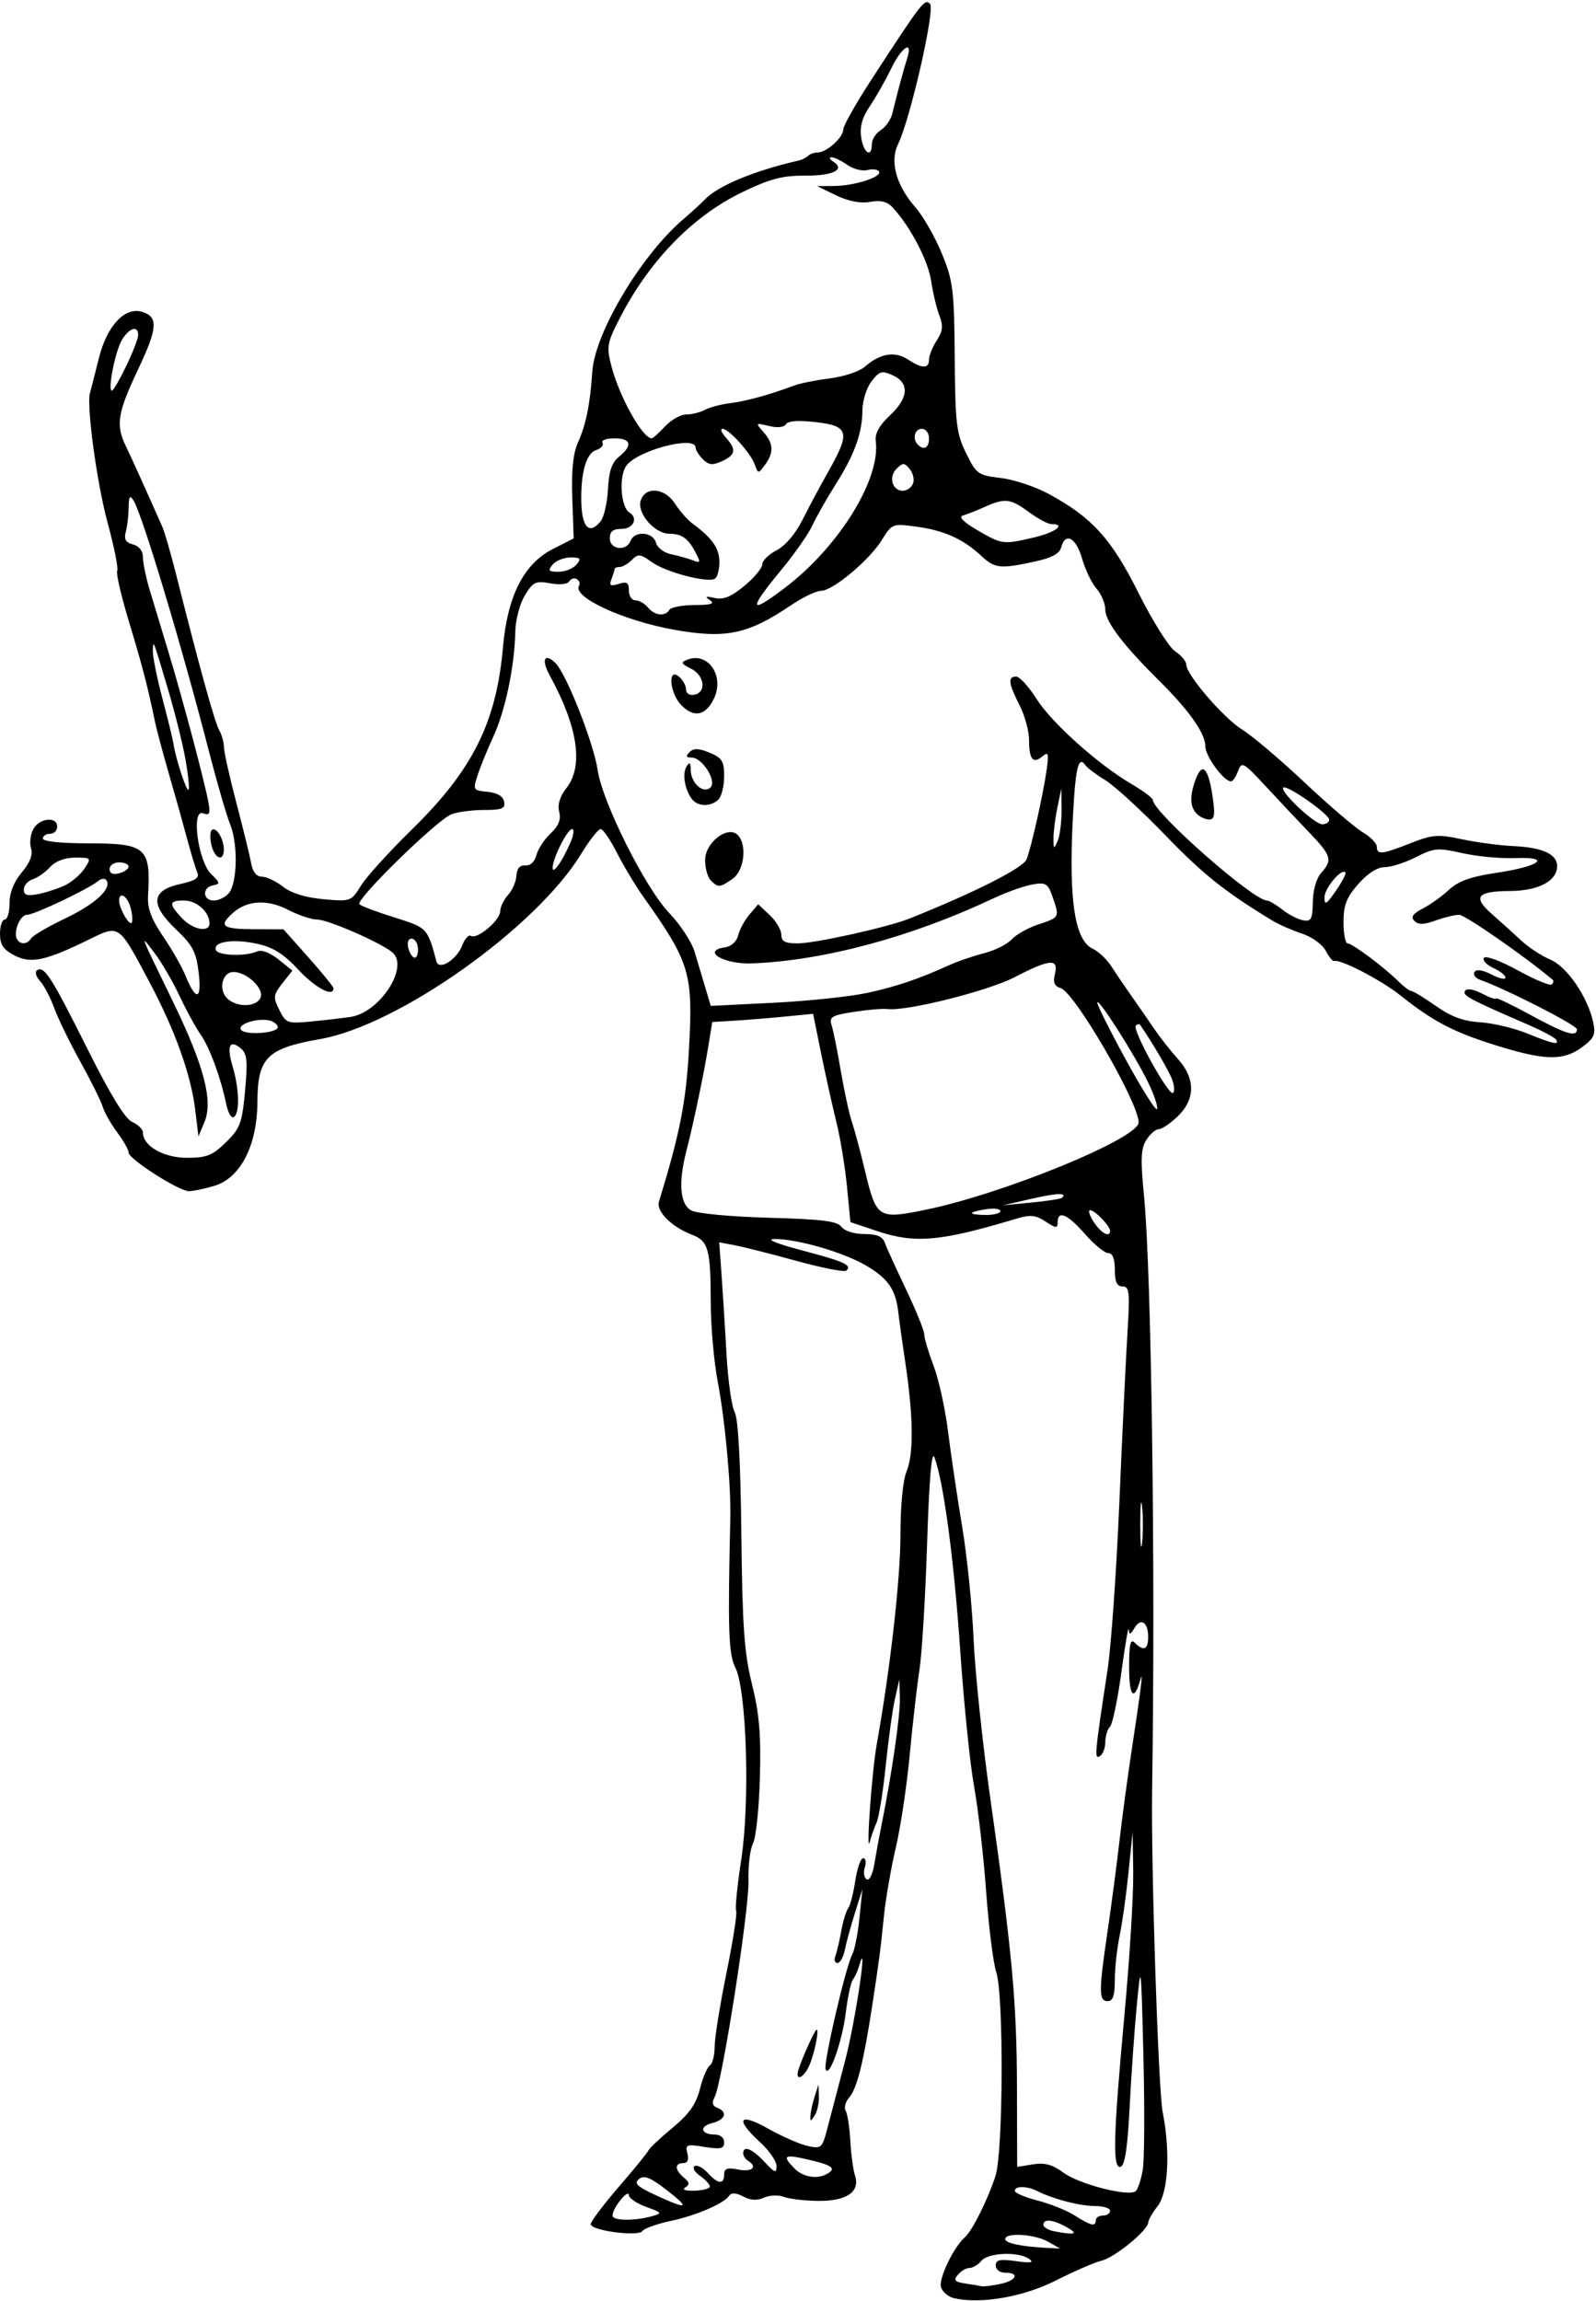 <?xml version="1.0" encoding="UTF-8" standalone="no"?>
<!-- Created with Inkscape (http://www.inkscape.org/) -->

<svg
   xmlns:dc="http://purl.org/dc/elements/1.1/"
   xmlns:cc="http://creativecommons.org/ns#"
   xmlns:rdf="http://www.w3.org/1999/02/22-rdf-syntax-ns#"
   xmlns:svg="http://www.w3.org/2000/svg"
   xmlns="http://www.w3.org/2000/svg"
   xmlns:sodipodi="http://sodipodi.sourceforge.net/DTD/sodipodi-0.dtd"
   xmlns:inkscape="http://www.inkscape.org/namespaces/inkscape"
   id="svg4238"
   version="1.1"
   inkscape:version="0.91 r13725"
   width="314.062"
   height="452.812"
   viewBox="0 0 314.062 452.812"
   sodipodi:docname="ComicCharacter188.svg">
  <defs
     id="defs4242" />
  <sodipodi:namedview
     pagecolor="#ffffff"
     bordercolor="#666666"
     borderopacity="1"
     objecttolerance="10"
     gridtolerance="10"
     guidetolerance="10"
     inkscape:pageopacity="0"
     inkscape:pageshadow="2"
     inkscape:window-width="1600"
     inkscape:window-height="837"
     id="namedview4240"
     showgrid="false"
     inkscape:zoom="1.4796411"
     inkscape:cx="157.03125"
     inkscape:cy="226.40625"
     inkscape:window-x="-8"
     inkscape:window-y="-8"
     inkscape:window-maximized="1"
     inkscape:current-layer="svg4238" />
  <path
     style="fill:#000000"
     d="m 187.779,452.213 c -1.136,-0.251 -2.309,-1.227 -2.608,-2.168 -0.523,-1.647 2.493,-7.926 4.749,-9.889 1.407,-1.224 4.518,-7.485 5.981,-12.038 1.52,-4.729 1.632,-35.603 0.146,-40.051 -0.593,-1.773 -1.49,-8.919 -1.994,-15.88 -0.504,-6.961 -1.568,-16.242 -2.365,-20.625 -0.797,-4.383 -2.025,-16.406 -2.729,-26.719 -1.219,-17.86 -3.266,-33.227 -5.071,-38.077 -0.558,-1.499 -1.037,4.098 -1.455,16.983 -0.343,10.57 -1.019,21.75 -1.503,24.844 -0.484,3.094 -1.342,10.575 -1.908,16.624 -0.566,6.049 -1.796,14.276 -2.735,18.281 -0.939,4.005 -1.988,10.024 -2.331,13.376 -0.737,7.188 -0.917,8.565 -2.33,17.812 -1.681,11 -2.998,16.273 -4.493,17.988 -0.758,0.87 -1.086,2.056 -0.728,2.635 0.358,0.579 0.771,3.243 0.918,5.918 0.147,2.676 0.561,5.751 0.92,6.835 1.062,3.205 -1.665,5.072 -7.294,4.996 -2.67,-0.036 -5.699,-0.398 -6.73,-0.804 -1.031,-0.406 -2.771,-0.333 -3.866,0.162 -1.356,0.613 -2.664,0.54 -4.104,-0.23 -1.314,-0.703 -2.334,-0.789 -2.697,-0.227 -1.027,1.59 -6.433,3.945 -11.553,5.034 -2.733,0.581 -5.233,1.472 -5.557,1.979 -0.757,1.187 -10.193,-0.058 -10.193,-1.345 0,-0.52 2.487,-3.829 5.527,-7.351 3.04,-3.523 5.676,-6.761 5.859,-7.196 0.183,-0.435 2.302,-2.421 4.708,-4.413 3.278,-2.714 4.63,-4.633 5.39,-7.652 0.558,-2.216 1.437,-4.29 1.953,-4.609 0.516,-0.319 0.938,-1.973 0.938,-3.677 0,-1.703 1.052,-8.262 2.338,-14.575 1.286,-6.313 2.141,-11.796 1.901,-12.184 -0.24,-0.388 0.205,-4.879 0.988,-9.979 1.754,-11.423 1.086,-33.387 -1.152,-37.873 -1.345,-2.696 -1.502,-7.395 -0.987,-29.525 0.148,-6.375 -1.054,-19.347 -2.476,-26.719 -0.746,-3.867 -1.366,-10.915 -1.377,-15.663 -0.025,-10.468 -0.463,-12.029 -3.726,-13.277 -3.95,-1.511 -7.043,-4.595 -6.474,-6.454 4.139,-13.512 5.335,-19.576 5.914,-29.993 0.834,-15.015 0.227,-17.045 -8.981,-30.042 -1.568,-2.213 -3.91,-6.115 -5.206,-8.672 -1.296,-2.557 -2.734,-4.648 -3.197,-4.648 -0.463,0 -2.195,2.215 -3.849,4.922 -8.874,14.521 -35.956,33.72 -51.357,36.407 -10.462,1.826 -12.288,3.655 -12.329,12.35 -0.04,8.575 -3.323,14.982 -8.466,16.523 -1.925,0.577 -4.181,1.049 -5.014,1.049 -1.972,0 -11.863,-6.329 -11.863,-7.591 0,-0.534 -1.006,-2.314 -2.235,-3.956 -1.229,-1.641 -2.518,-3.918 -2.864,-5.058 -0.346,-1.141 -2.336,-5.149 -4.421,-8.906 -2.085,-3.758 -4.393,-8.499 -5.129,-10.536 -0.736,-2.037 -1.987,-4.421 -2.78,-5.298 -0.828,-0.915 -1.062,-1.829 -0.55,-2.146 1.392,-0.86 2.821,1.387 9.954,15.657 4.467,8.935 7.337,13.606 8.744,14.227 1.152,0.509 2.094,1.442 2.094,2.073 0,2.643 4.055,4.97 8.661,4.97 3.878,0 5.022,-0.454 7.671,-3.047 2.806,-2.745 3.179,-3.75 3.768,-10.144 0.543,-5.895 0.401,-7.307 -0.839,-8.337 -2.221,-1.844 -2.821,-0.499 -1.598,3.584 1.305,4.355 1.415,9.194 0.226,9.928 -0.474,0.293 -1.145,-0.843 -1.492,-2.523 -1.085,-5.257 -3.277,-11.209 -5.061,-13.743 -0.944,-1.34 -2.807,-4.757 -4.141,-7.593 -1.334,-2.836 -3.547,-6.633 -4.917,-8.438 -2.958,-3.896 -3.082,-4.223 3.53,9.375 6.22,12.793 8.05,19.74 6.3,23.906 l -1.182,2.812 -0.629,-5.179 C 37.571,211.417 34.472,202.774 29.364,193.154 23.329,181.789 23.513,181.92 17.58,184.828 8.939,189.064 6.107,189.672 2.854,187.99 0.644,186.847 0,185.885 0,183.726 c 0,-1.534 0.422,-2.788 0.938,-2.788 0.516,0 0.938,-1.444 0.938,-3.209 0,-2.08 0.849,-4.218 2.412,-6.076 1.617,-1.921 2.218,-3.48 1.823,-4.724 -0.324,-1.021 -0.129,-2.717 0.433,-3.767 C 7.726,160.951 11.25,160.573 11.25,162.656 c 0,0.773 -0.633,1.406 -1.406,1.406 -0.773,0 -1.406,0.422 -1.406,0.938 0,0.559 3.571,0.938 8.839,0.938 11.499,0 12.41,0.795 11.855,10.352 -0.141,2.435 0.65,4.56 2.968,7.969 1.738,2.556 3.72,6.028 4.402,7.715 2.058,5.083 3.235,4.824 2.596,-0.571 -0.483,-4.081 -1.171,-5.399 -4.442,-8.51 -5.162,-4.911 -4.927,-7.676 0.762,-8.937 3.102,-0.687 3.871,-1.219 3.388,-2.344 -0.344,-0.8 -1.243,-3.775 -1.997,-6.611 -0.755,-2.836 -2.351,-8.531 -3.547,-12.656 -1.196,-4.125 -2.438,-8.766 -2.759,-10.312 -1.474,-7.102 -2.475,-10.954 -5.098,-19.614 -1.549,-5.116 -2.602,-9.65 -2.339,-10.076 0.263,-0.426 -0.583,-4.677 -1.881,-9.448 -2.114,-7.773 -4.203,-23.116 -3.479,-25.549 0.154,-0.516 0.938,-3.592 1.743,-6.836 1.602,-6.457 5.144,-10.222 8.588,-9.129 3.135,0.995 2.966,3.207 -0.862,11.303 -4.056,8.577 -4.431,10.906 -2.425,15.065 1.116,2.315 3.721,8.072 7.171,15.847 0.458,1.031 1.682,5.25 2.72,9.375 4.586,18.211 7.619,29.182 8.486,30.69 0.514,0.895 0.935,2.382 0.935,3.303 0,0.921 1.106,5.884 2.458,11.028 1.352,5.144 2.666,10.514 2.919,11.932 0.296,1.656 1.048,2.578 2.103,2.578 0.903,0 2.767,0.885 4.142,1.967 1.617,1.272 4.423,2.141 7.947,2.46 5.377,0.488 5.471,0.454 7.405,-2.67 1.077,-1.74 5.561,-6.686 9.964,-10.992 11.999,-11.733 16.682,-21.091 17.975,-35.916 0.878,-10.065 4.089,-16.404 9.778,-19.302 l 4.138,-2.108 -0.273,-7.9 c -0.191,-5.513 0.151,-8.842 1.132,-11.017 1.56,-3.461 2.388,-7.566 2.805,-13.898 0.503,-7.653 9.662,-22.984 17.922,-30 1.518,-1.289 3.416,-3.028 4.219,-3.865 2.608,-2.718 9.712,-5.665 18.542,-7.693 0.63,-0.145 1.438,-0.556 1.797,-0.915 C 159.394,30.293 160.245,30 160.927,30 c 1.73,0 5.011,-2.963 5.011,-4.526 0,-0.713 2.51,-5.155 5.579,-9.87 9.933,-15.263 10.431,-15.907 11.491,-14.847 1.054,1.054 -3.868,22.659 -6.286,27.597 -1.659,3.388 -0.37,8.128 3.368,12.386 1.54,1.754 3.895,5.856 5.233,9.115 2.235,5.444 2.442,7.108 2.546,20.457 0.102,13.068 0.328,14.967 2.238,18.856 2.02,4.114 2.354,4.352 6.824,4.882 2.585,0.306 6.838,1.72 9.451,3.143 8.577,4.668 12.306,8.79 17.7,19.564 2.747,5.487 5.976,10.619 7.175,11.405 1.199,0.786 2.181,1.958 2.181,2.605 0,2 7.386,10.573 11.053,12.829 1.913,1.177 7.408,5.834 12.211,10.349 4.803,4.515 9.971,8.94 11.484,9.834 1.513,0.894 2.751,2.167 2.751,2.829 0,1.63 0.99,1.526 6.633,-0.699 4.317,-1.702 5.387,-1.784 10.113,-0.776 2.907,0.62 7.453,1.225 10.102,1.345 6.124,0.278 8.984,1.748 8.599,4.421 -0.383,2.658 -3.969,4.379 -9.198,4.414 -6.543,0.044 -7.446,1.154 -3.654,4.494 1.752,1.543 4.374,3.912 5.827,5.263 1.453,1.352 4.02,3.033 5.704,3.737 3.277,1.369 7.376,7.348 8.446,12.322 0.523,2.43 0.201,3.152 -2.192,4.922 -3.508,2.594 -7.047,2.613 -15.471,0.084 -9.443,-2.835 -13.521,-4.902 -20.287,-10.287 -3.81,-3.032 -11.841,-7.197 -13.031,-6.758 -0.275,0.101 -1.022,-0.814 -1.661,-2.033 -0.645,-1.232 -2.73,-2.732 -4.688,-3.373 -1.939,-0.636 -4.58,-1.798 -5.869,-2.583 -9.335,-5.685 -13.557,-9.057 -21.027,-16.793 -4.677,-4.844 -9.981,-9.706 -11.785,-10.805 -1.805,-1.099 -3.575,-2.429 -3.933,-2.957 -1.178,-1.733 -1.79,0.089 -2.222,6.616 -1.24,18.745 -0.107,27.786 3.698,29.52 1.105,0.504 2.744,2.054 3.641,3.445 0.897,1.391 2.672,4.006 3.945,5.811 1.273,1.805 3.276,4.698 4.452,6.43 1.176,1.732 3.298,4.431 4.716,5.998 3.464,3.829 3.445,7.952 -0.051,11.302 -1.446,1.386 -3.124,2.519 -3.728,2.519 -0.604,0 -1.7,0.949 -2.435,2.109 -1.084,1.712 -1.171,3.787 -0.46,11.016 1.466,14.911 2.266,73.368 1.597,116.719 -0.232,15.046 1.211,59.184 2.078,63.562 1.528,7.711 1.096,15.81 -0.984,18.469 -1.008,1.289 -1.843,2.736 -1.854,3.215 -0.037,1.549 -6.526,6.881 -9.171,7.534 -1.413,0.349 -5.455,2.101 -8.983,3.893 -6.357,3.228 -14.693,4.689 -20.026,3.509 z m 8.979,-2.799 c 3.248,-0.65 3.995,-2.227 1.055,-2.227 -1.048,0 -1.875,-0.625 -1.875,-1.417 0,-1.13 0.809,-1.305 3.984,-0.862 2.96,0.413 3.623,0.299 2.578,-0.443 -2.086,-1.482 -8.03,-1.241 -9.375,0.379 -0.642,0.773 -1.697,1.406 -2.344,1.406 -0.647,0 -1.676,0.602 -2.287,1.338 -0.911,1.097 -0.636,1.41 1.526,1.735 1.45,0.218 2.9,0.459 3.223,0.537 0.322,0.077 1.904,-0.123 3.516,-0.445 z m 9.492,-8.32 c -2.639,-1.509 -8.438,-1.872 -8.438,-0.528 0,0.829 3.179,1.489 8.438,1.751 l 2.344,0.117 -2.344,-1.34 z m 3.75,-2.812 c -2.722,-1.556 -4.688,-1.78 -4.688,-0.534 0,0.48 0.949,1.055 2.109,1.279 4.131,0.796 4.889,0.577 2.578,-0.745 z m 5.625,-1.406 c 0,-0.516 0.633,-0.938 1.406,-0.938 0.773,0 1.406,-0.422 1.406,-0.938 0,-0.516 -1.341,-0.938 -2.98,-0.938 -2.961,0 -8.189,-1.354 -11.304,-2.928 -2.042,-1.032 -4.466,-1.065 -4.466,-0.062 0,0.418 2.023,1.279 4.496,1.913 2.473,0.634 5.742,1.948 7.266,2.921 3.21,2.05 4.176,2.274 4.176,0.969 z m -87.323,-0.807 c 2.077,-0.583 2.007,-0.693 -1.172,-1.842 -1.859,-0.672 -3.39,-1.722 -3.401,-2.333 -0.011,-0.611 -0.822,-0.068 -1.802,1.206 -0.979,1.275 -1.578,2.646 -1.33,3.047 0.526,0.852 4.539,0.811 7.705,-0.077 z m 2.841,-5.184 c -3.185,-2.462 -4.403,-2.942 -5.405,-2.128 -1.033,0.839 -0.373,1.476 3.281,3.166 6.355,2.94 6.916,2.666 2.123,-1.038 z m 93.735,-4.012 c 0.325,-1.975 0.38,-12.029 0.122,-22.341 -0.462,-18.464 -0.482,-18.614 -1.313,-9.844 -0.464,4.898 -1.097,13.935 -1.406,20.081 -0.387,7.689 -0.928,11.296 -1.734,11.562 -1.652,0.546 -1.502,-5.7 0.714,-29.769 1.021,-11.086 1.802,-23.742 1.735,-28.125 l -0.12,-7.969 -0.809,7.969 c -0.445,4.383 -1.233,9.993 -1.75,12.468 -0.518,2.475 -0.942,6.377 -0.942,8.672 0,3.084 -0.367,4.173 -1.406,4.173 -1.767,0 -1.771,-1.882 -0.033,-13.663 0.755,-5.118 1.808,-13.103 2.34,-17.743 0.532,-4.641 1.578,-12.445 2.323,-17.344 1.903,-12.502 2.427,-16.707 1.812,-14.531 -1.246,4.406 -2.223,3.375 -2.223,-2.344 0,-4.667 0.25,-5.75 1.125,-4.875 1.738,1.738 2.625,1.344 2.625,-1.163 0,-2.93 -1.478,-3.86 -2.726,-1.716 -0.77,1.323 -0.992,1.374 -1.092,0.254 -0.069,-0.773 -0.724,3.012 -1.457,8.413 -0.733,5.401 -1.744,10.231 -2.247,10.734 -0.503,0.503 -0.915,1.86 -0.915,3.016 0,1.155 -0.479,2.397 -1.064,2.758 -1.126,0.696 -1.037,-0.304 1.503,-16.953 0.708,-4.641 1.752,-19.406 2.32,-32.812 0.568,-13.406 1.289,-28.488 1.601,-33.516 0.501,-8.054 0.387,-9.141 -0.959,-9.141 -1.12,0 -1.527,-0.874 -1.527,-3.281 0,-2.164 -0.44,-3.281 -1.293,-3.281 -0.711,0 -2.773,-1.688 -4.58,-3.75 -3.429,-3.912 -5.376,-4.753 -5.376,-2.322 0,1.243 -0.309,1.226 -2.387,-0.136 -1.98,-1.297 -2.979,-1.386 -5.859,-0.522 -14.93,4.477 -19.835,4.901 -27.379,2.368 l -5.156,-1.731 -0.682,-7.031 c -0.375,-3.867 -1.312,-9.562 -2.081,-12.656 -0.769,-3.094 -2.115,-9.151 -2.991,-13.461 l -1.592,-7.836 -5.702,0.555 c -3.136,0.305 -7.6,0.667 -9.921,0.804 l -4.219,0.25 -0.758,4.688 c -0.897,5.546 -2.953,15.365 -4.318,20.625 -1.643,6.333 -1.294,10.568 0.973,11.781 1.107,0.592 7.871,1.225 15.234,1.424 10.45,0.283 13.463,0.659 14.285,1.78 0.603,0.823 2.49,1.421 4.483,1.421 2.432,0 3.612,0.481 4.021,1.641 0.319,0.902 2.204,5.046 4.189,9.209 1.985,4.163 3.61,8.17 3.61,8.906 2.6e-4,0.736 0.827,3.513 1.838,6.171 1.01,2.659 2.294,8.507 2.852,12.998 0.558,4.49 1.8,12.862 2.761,18.604 0.961,5.742 1.975,15.713 2.254,22.159 0.279,6.445 1.763,20.578 3.298,31.406 4.311,30.414 5.194,39.995 5.238,56.856 l 0.041,15.606 3.106,-0.504 c 2.314,-0.375 3.846,0.043 6.005,1.639 3.087,2.282 12.841,4.783 14.204,3.642 0.448,-0.375 1.081,-2.298 1.406,-4.274 z m -85.19,3.351 c 0,-0.408 -0.875,-1.354 -1.944,-2.103 -1.069,-0.749 -1.547,-1.607 -1.063,-1.906 0.485,-0.299 1.636,0.289 2.558,1.308 2.036,2.25 3.261,2.374 3.261,0.329 0,-1.193 0.611,-1.401 2.812,-0.961 2.694,0.539 3.839,-0.52 1.875,-1.734 -0.516,-0.319 -0.938,-0.976 -0.938,-1.462 0,-1.623 1.777,-0.906 4.181,1.686 2.021,2.18 2.382,2.306 2.382,0.83 0,-0.956 -1.477,-3.091 -3.281,-4.744 -4.962,-4.545 -4.13,-5.874 1.641,-2.618 2.707,1.527 6.194,3.056 7.749,3.397 2.7,0.592 2.875,0.439 3.871,-3.39 0.574,-2.206 2.153,-8.229 3.509,-13.386 2.017,-7.668 4.6,-25.039 2.787,-18.75 -0.297,1.031 -0.865,2.297 -1.261,2.812 -0.397,0.516 -1.018,3.393 -1.381,6.395 -0.696,5.753 -3.313,13.136 -3.984,11.238 -0.445,-1.261 3.943,-20.157 5.249,-22.606 0.467,-0.874 1.105,-4.121 1.419,-7.215 l 0.57,-5.625 -1.471,4.688 c -0.809,2.578 -1.704,5.848 -1.988,7.266 -0.284,1.418 -0.936,2.578 -1.448,2.578 -0.512,0 -0.7,-0.603 -0.417,-1.34 0.283,-0.737 0.805,-2.952 1.16,-4.922 0.355,-1.97 0.973,-4.004 1.373,-4.52 0.4,-0.516 1.026,-2.941 1.39,-5.391 0.365,-2.449 1.065,-4.453 1.557,-4.453 0.492,0 0.638,0.808 0.324,1.796 -0.314,0.988 -0.152,2.054 0.358,2.37 0.52,0.322 1.182,-0.982 1.507,-2.968 0.318,-1.948 0.961,-5.44 1.429,-7.76 2.043,-10.132 3.704,-21.641 3.605,-24.978 l -0.108,-3.616 -0.854,3.75 c -0.47,2.062 -1.287,7.969 -1.816,13.125 -0.529,5.156 -1.34,10.219 -1.802,11.25 -0.462,1.031 -1.06,2.719 -1.327,3.75 -0.819,3.159 0.383,-13.725 1.368,-19.219 2.64,-14.717 4.651,-32.471 4.649,-41.046 -9.4e-4,-5.852 0.485,-10.825 1.237,-12.656 1.391,-3.385 1.294,-10.837 -0.276,-21.298 -0.581,-3.867 -1.207,-8.358 -1.393,-9.98 -0.508,-4.44 -2.012,-6.599 -6.385,-9.161 -4.438,-2.6 -13.652,-5.258 -17.992,-5.19 -1.74,0.027 0.361,0.895 5.392,2.226 8.446,2.235 9.882,2.886 8.786,3.982 -0.346,0.346 -4.74,-0.504 -9.766,-1.887 -5.026,-1.383 -10.517,-2.775 -12.202,-3.093 l -3.065,-0.577 0.465,6.449 c 0.256,3.547 0.698,10.612 0.982,15.701 0.284,5.089 1.001,10.151 1.592,11.25 0.7,1.3 1.16,9.694 1.317,24.029 0.2,18.221 0.562,23.328 2.096,29.531 1.445,5.843 1.788,9.913 1.552,18.422 -0.166,6.007 -0.774,11.804 -1.352,12.883 -0.577,1.078 -0.978,4.39 -0.892,7.359 0.164,5.623 -5.199,39.86 -6.67,42.581 -0.588,1.088 -0.431,1.715 0.52,2.08 2.112,0.81 1.61,2.359 -0.975,3.007 -2.634,0.661 -2.268,2.262 0.518,2.262 1.056,0 1.82,0.64 1.82,1.526 0,1.263 -0.666,1.419 -3.867,0.908 -3.562,-0.57 -3.828,-0.468 -3.369,1.286 0.326,1.248 0.043,1.905 -0.82,1.905 -1.739,0 -1.676,1.349 0.132,2.849 1.127,0.936 1.188,1.366 0.271,1.933 -0.701,0.433 0.041,0.694 1.831,0.643 1.655,-0.047 3.01,-0.419 3.01,-0.827 z M 159.483,416.25 c 0.043,-0.773 0.417,-2.461 0.83,-3.75 l 0.751,-2.344 0.079,2.344 c 0.043,1.289 -0.33,2.977 -0.83,3.75 -0.808,1.25 -0.9,1.25 -0.83,0 z m -2.322,-9.141 c 0.842,-2.558 3.207,-7.734 3.534,-7.734 0.569,0 -0.535,5.179 -1.549,7.266 -1.207,2.482 -2.769,2.851 -1.985,0.469 z m 5.83,20.493 c 1.596,-1.011 0.568,-1.66 -4.401,-2.777 -4.304,-0.967 -4.705,-0.641 -2.262,1.836 1.785,1.81 4.652,2.214 6.663,0.94 z m 61.755,-131.118 c -0.202,-1.934 -0.368,-0.352 -0.368,3.516 0,3.867 0.165,5.449 0.368,3.516 0.202,-1.934 0.202,-5.098 0,-7.031 z m -6.308,-54.301 c 0,-0.957 -2.993,-4.058 -3.917,-4.058 -0.448,0 -0.123,1.055 0.722,2.344 1.436,2.192 3.195,3.136 3.195,1.714 z m -36.374,-4.13 c 15.256,-3.101 41.999,-14.05 41.999,-17.196 0,-3.892 -12.535,-25.514 -15.314,-26.414 -1.277,-0.414 -1.574,-1.138 -1.154,-2.813 0.774,-3.086 -1.037,-2.944 -7.882,0.619 -5.245,2.73 -21.268,6.759 -25.024,6.293 -0.946,-0.117 -3.95,0.134 -6.676,0.558 -4.368,0.68 -4.886,0.993 -4.365,2.632 0.325,1.023 1.143,5.095 1.817,9.048 0.675,3.953 1.655,8.453 2.179,10 0.524,1.547 1.657,5.766 2.518,9.375 2.291,9.604 2.574,9.792 11.901,7.897 z m 14.812,0.235 c 0,-0.426 -1.266,-0.589 -2.812,-0.362 -1.547,0.227 -2.812,0.576 -2.812,0.775 0,0.199 1.266,0.362 2.812,0.362 1.547,0 2.812,-0.349 2.812,-0.775 z m 12.109,-2.597 c 1.075,-1.041 -0.926,-0.978 -6.016,0.188 l -5.625,1.289 5.625,-0.549 c 3.094,-0.302 5.801,-0.72 6.016,-0.928 z m 16.927,-22.75 c -2.653,-5.418 -9.506,-16.221 -9.986,-15.741 -0.196,0.196 2.293,5.216 5.531,11.155 3.238,5.939 6.044,10.378 6.236,9.866 0.191,-0.513 -0.61,-2.889 -1.781,-5.28 z m 4.715,-0.595 c -0.675,-1.775 -3.996,-7.427 -6.29,-10.705 -0.15,-0.215 -0.525,-0.139 -0.833,0.169 -0.756,0.756 6.423,13.778 7.298,13.238 0.38,-0.235 0.301,-1.45 -0.175,-2.702 z m 75.585,-7.782 c -0.254,-0.412 -2.705,-1.722 -5.446,-2.912 -11.718,-5.088 -13.02,-5.783 -12.479,-6.66 0.354,-0.572 1.618,-0.381 3.33,0.504 1.518,0.785 2.759,1.219 2.759,0.966 0,-0.254 3.059,1.206 6.797,3.244 6.922,3.773 9.141,4.455 9.141,2.81 0,-0.793 -14.089,-7.984 -19.044,-9.72 -0.935,-0.328 -1.438,-1.019 -1.119,-1.536 0.369,-0.597 1.588,-0.42 3.341,0.486 1.518,0.785 2.759,1.062 2.759,0.616 0,-0.446 -1.078,-1.302 -2.397,-1.903 -1.318,-0.601 -2.147,-1.496 -1.842,-1.99 0.309,-0.5 3.259,0.589 6.661,2.459 3.358,1.846 6.367,3.095 6.686,2.777 0.319,-0.319 0.404,-0.729 0.189,-0.91 C 300.266,188.323 288.298,180 287.15,180 c -0.851,0 -2.948,0.507 -4.66,1.126 -2.29,0.828 -3.389,0.849 -4.159,0.08 -0.769,-0.769 -0.336,-1.414 1.64,-2.437 1.477,-0.765 3.806,-2.432 5.176,-3.703 1.832,-1.701 4.281,-2.578 9.271,-3.318 8.635,-1.282 11.073,-3.192 3.708,-2.906 -2.836,0.11 -7.512,-0.331 -10.392,-0.981 -4.808,-1.085 -5.551,-1.02 -9.103,0.792 -2.127,1.085 -4.896,1.973 -6.152,1.973 -1.441,0 -3.358,1.223 -5.194,3.314 -2.325,2.648 -2.91,4.155 -2.91,7.5 0,2.302 0.364,4.186 0.809,4.186 0.93,0 7.185,4.675 10.006,7.479 1.049,1.043 2.197,1.896 2.551,1.896 0.354,0 2.513,1.318 4.799,2.93 2.993,2.11 5.428,3.009 8.699,3.211 2.498,0.155 6.652,1.137 9.23,2.183 5.158,2.092 6.439,2.369 5.742,1.241 z M 54.659,202.031 c -0.102,-0.516 -0.873,-1.08 -1.715,-1.255 -2.401,-0.498 -6.209,0.738 -5.552,1.803 0.754,1.221 7.515,0.711 7.266,-0.548 z m 14.315,-1.936 c 5.794,-0.865 11.625,-9.893 8.216,-12.722 -2.306,-1.914 -12.657,-6.435 -14.733,-6.435 -1.134,0 -3.733,-0.865 -5.775,-1.922 -4.112,-2.128 -8.095,-1.883 -10.918,0.672 -2.793,2.528 -2.005,3.124 4.157,3.147 l 5.859,0.022 4.922,5.53 c 2.707,3.042 4.922,5.774 4.922,6.072 0,1.825 -3.579,-0.065 -6.899,-3.642 -2.912,-3.138 -4.948,-4.417 -8.147,-5.118 -4.685,-1.026 -8.672,-0.428 -8.108,1.218 0.388,1.134 5.851,1.322 8.154,0.28 0.838,-0.379 2.519,0.257 4.159,1.573 l 2.753,2.209 -1.968,2.501 c -1.808,2.299 -1.857,2.723 -0.6,5.243 1.304,2.614 1.595,2.72 6.246,2.272 2.683,-0.258 6.174,-0.663 7.758,-0.899 z M 51.28,196.26 C 51.968,194.465 48.543,191.25 45.943,191.25 c -2.192,0 -3.023,3.411 -1.261,5.173 1.867,1.867 5.857,1.769 6.598,-0.163 z M 170.625,195.373 c 5.799,-1.256 10.145,-2.732 16.406,-5.571 1.547,-0.701 4.538,-1.716 6.648,-2.253 2.11,-0.538 4.541,-1.758 5.404,-2.711 0.863,-0.953 3.25,-2.288 5.305,-2.967 4.153,-1.371 4.145,-1.355 2.721,-5.442 -0.913,-2.62 -1.314,-2.861 -3.984,-2.39 -1.633,0.288 -5.078,1.518 -7.656,2.734 -16.073,7.58 -33.252,12.214 -47.414,12.789 -5.608,0.228 -10.174,-2.473 -5.359,-3.169 1.221,-0.177 2.279,-1.157 2.578,-2.388 0.279,-1.149 1.278,-2.985 2.22,-4.08 l 1.713,-1.991 2.271,2.134 c 1.249,1.174 2.271,2.904 2.271,3.845 0,1.324 0.727,1.712 3.207,1.712 3.4,0 17.72,-3.169 21.94,-4.856 12.79,-5.111 22.396,-9.958 23.096,-11.655 0.919,-2.228 3.285,-12.757 3.974,-17.687 0.448,-3.205 0.327,-3.568 -0.856,-2.586 -1.839,1.526 -2.611,0.565 -2.611,-3.253 0,-1.739 -0.844,-4.816 -1.875,-6.838 -2.186,-4.284 -2.342,-5.625 -0.656,-5.625 0.671,0 2.454,1.953 3.963,4.341 3.001,4.747 12.136,12.942 18.746,16.815 2.308,1.353 4.197,2.768 4.197,3.144 0,2.368 19.734,19.762 22.421,19.762 0.42,0 1.787,0.805 3.038,1.789 1.251,0.984 3.1,1.933 4.109,2.109 1.574,0.275 1.843,-0.24 1.895,-3.63 0.035,-2.318 0.714,-4.673 1.643,-5.699 2.288,-2.528 2.029,-3.392 -2.402,-8.01 -2.191,-2.284 -6.056,-6.388 -8.588,-9.12 -4.329,-4.67 -4.649,-4.845 -5.36,-2.922 -0.416,1.125 -1.038,2.045 -1.382,2.045 -1.433,0 -5.06,-4.943 -5.06,-6.897 0,-2.553 -3.175,-7.054 -9.15,-12.973 C 220.985,126.895 217.5,122.287 217.5,119.946 c 0,-1.193 -0.772,-3.04 -1.716,-4.105 -0.944,-1.064 -2.226,-3.728 -2.85,-5.92 -1.179,-4.139 -3.313,-5.286 -4.117,-2.212 -0.328,1.254 -1.882,2.077 -5.312,2.812 -6.765,1.451 -7.733,1.34 -10.474,-1.202 -3.543,-3.286 -7.266,-4.956 -12.677,-5.689 -4.732,-0.641 -4.83,-0.603 -6.81,2.601 -2.477,4.008 -9.661,10.016 -11.984,10.021 -0.944,0.002 -3.616,1.287 -5.936,2.855 -8.449,5.71 -12.792,6.619 -22.969,4.805 -10.003,-1.783 -20.081,-6.448 -18.713,-8.662 0.254,-0.411 0.062,-0.994 -0.426,-1.296 -0.488,-0.302 -1.161,-0.107 -1.495,0.433 -0.354,0.573 -1.925,0.734 -3.77,0.388 -2.829,-0.531 -3.354,-0.28 -4.965,2.369 -1.011,1.663 -1.839,4.809 -1.886,7.171 -0.135,6.749 -1.955,15.472 -4.282,20.527 -1.187,2.578 -2.596,6.035 -3.131,7.683 -0.947,2.912 -0.892,3.003 1.964,3.281 1.909,0.186 3.047,0.861 3.249,1.927 0.259,1.366 -0.397,1.641 -3.916,1.641 -2.325,0 -5.214,0.376 -6.422,0.835 -2.85,1.084 -18.989,16.853 -18.129,17.713 0.362,0.362 3.473,1.535 6.914,2.608 6.437,2.007 6.461,2.032 8.246,8.65 0.499,1.851 4.003,-0.355 5.085,-3.201 0.49,-1.289 1.264,-2.113 1.72,-1.831 1.205,0.745 5.737,-3.084 5.737,-4.847 0,-0.824 0.69,-2.261 1.533,-3.193 0.843,-0.932 1.59,-2.653 1.658,-3.824 0.083,-1.408 0.678,-2.085 1.756,-1.998 0.981,0.079 1.846,-0.726 2.171,-2.02 0.297,-1.184 1.551,-3.101 2.786,-4.262 1.598,-1.501 2.089,-2.734 1.702,-4.275 -0.357,-1.421 0.133,-3.026 1.425,-4.668 3.411,-4.337 2.257,-12.053 -3.327,-22.236 -1.68,-3.064 -0.96,-4.484 1.186,-2.338 2.15,2.15 7.506,15.748 8.289,21.043 0.946,6.401 9.376,23.218 14.121,28.171 2.151,2.245 4.381,5.656 4.954,7.581 0.574,1.924 1.524,5.106 2.111,7.071 l 1.068,3.572 12.33,-0.616 c 6.782,-0.339 15.073,-1.21 18.424,-1.936 z M 139.875,173.25 c -0.619,-0.619 -1.125,-2.426 -1.125,-4.017 0,-3.447 4.466,-6.893 6.411,-4.947 1.899,1.899 1.309,7.016 -0.995,8.629 -2.505,1.755 -2.845,1.781 -4.291,0.334 z M 235.5,160.125 c -1.382,-1.382 -1.43,-3.576 -0.153,-6.935 1.267,-3.331 2.45,-2.028 3.276,3.607 0.516,3.52 0.375,4.453 -0.673,4.453 -0.729,0 -1.831,-0.506 -2.45,-1.125 z m -99.312,-2.859 c -1.433,-1.832 -1.976,-5.056 -1.087,-6.459 0.6,-0.947 0.812,-0.762 0.823,0.719 0.019,2.575 2.527,4.774 3.891,3.41 1.28,-1.28 -1.617,-5.873 -3.704,-5.873 -1.116,0 -1.219,-0.267 -0.413,-1.073 0.805,-0.805 1.787,-0.777 3.938,0.114 2.46,1.019 2.865,1.673 2.865,4.635 0,1.897 -0.506,3.955 -1.125,4.574 -1.461,1.461 -4.025,1.438 -5.187,-0.047 z m -2.068,-18.458 c -2.33,-2.33 -2.816,-7.583 -0.526,-5.683 0.773,0.642 1.406,1.779 1.406,2.527 0,0.791 0.687,1.228 1.641,1.044 2.428,-0.468 1.992,-3.81 -0.67,-5.137 -1.991,-0.993 -2.088,-1.237 -0.703,-1.769 4.09,-1.569 7.349,3.222 5.218,7.669 -1.61,3.359 -3.874,3.838 -6.365,1.347 z M 82.242,186.562 c -0.078,-1.031 -0.645,-1.875 -1.26,-1.875 -0.657,0 -0.917,0.773 -0.629,1.875 0.27,1.031 0.837,1.875 1.26,1.875 0.423,0 0.706,-0.844 0.629,-1.875 z M 6.135,184.621 c 0.341,-0.552 3.339,-2.302 6.663,-3.89 5.913,-2.825 9.198,-5.835 8.174,-7.492 -0.289,-0.468 -1.003,-0.424 -1.635,0.101 C 17.428,174.924 6.744,180 5.318,180 c -1.394,0 -2.783,3.48 -1.936,4.85 0.667,1.079 2.014,0.967 2.753,-0.229 z m 35.086,-2.981 c -0.057,-2.243 -2.537,-4.453 -4.995,-4.453 -3.007,0 -3.087,0.634 -0.436,3.455 2.183,2.323 5.481,2.929 5.432,0.998 z m -15.495,-2.936 c -0.599,-2.387 -2.288,-3.461 -2.288,-1.455 0,1.437 1.945,4.868 2.465,4.348 0.241,-0.241 0.161,-1.543 -0.178,-2.893 z m 239.026,-7.058 c -0.803,-0.848 -4.126,3.145 -4.126,4.957 0,1.592 0.401,1.357 2.245,-1.317 1.235,-1.79 2.081,-3.428 1.881,-3.64 z m -219.721,4.099 c 1.681,-2.026 1.828,-9.655 0.261,-13.543 -0.724,-1.797 -2.567,-8.125 -4.095,-14.062 -5.415,-21.037 -13.242,-47.065 -14.946,-49.702 -0.699,-1.081 -0.915,-0.756 -0.936,1.406 -0.015,1.547 -0.266,3.704 -0.559,4.793 -0.395,1.47 -0.029,2.112 1.419,2.49 1.215,0.318 1.951,1.272 1.951,2.531 0,1.112 0.598,3.999 1.329,6.416 0.731,2.417 2.414,7.981 3.74,12.364 2.77,9.158 7.093,25.437 7.819,29.446 0.407,2.248 0.224,2.624 -1.046,2.137 -2.405,-0.923 -1.001,9.494 1.618,12.003 1.751,1.678 1.785,1.899 0.338,2.178 -2.184,0.421 -2.056,2.985 0.149,2.985 0.968,0 2.299,-0.649 2.957,-1.442 z m -3.406,-9.383 c -0.33,-1.313 -0.315,-2.672 0.033,-3.02 0.815,-0.815 2.372,1.639 2.391,3.767 0.022,2.5 -1.746,1.955 -2.424,-0.747 z m -28.73,7.782 c 1.311,-0.647 3.005,-2.125 3.765,-3.285 1.341,-2.048 1.287,-2.109 -1.868,-2.109 -2.046,0 -3.871,0.686 -4.925,1.851 -0.921,1.018 -2.463,2.101 -3.427,2.407 -0.963,0.306 -1.751,1.213 -1.751,2.016 0,1.134 0.651,1.33 2.912,0.878 1.601,-0.32 3.984,-1.111 5.295,-1.758 z M 25.312,170.516 c 0,-0.455 -0.844,-0.828 -1.875,-0.828 -1.031,0 -1.875,0.593 -1.875,1.318 0,0.857 0.656,1.147 1.875,0.828 1.031,-0.27 1.875,-0.863 1.875,-1.318 z m 86.976,-4.813 c 0.61,-1.418 0.744,-2.578 0.299,-2.578 -0.932,0 -3.837,5.766 -3.837,7.616 0,1.452 1.926,-1.29 3.538,-5.038 z m 96.601,-6.328 -0.042,-4.219 -0.776,3.75 c -0.427,2.062 -0.77,4.805 -0.764,6.094 0.011,2.139 0.082,2.18 0.818,0.469 0.443,-1.031 0.787,-3.773 0.764,-6.094 z m 52.674,1.92 c 0,-1.099 -8.388,-6.969 -9.035,-6.323 -0.739,0.739 6.136,7.215 7.66,7.215 0.756,0 1.375,-0.402 1.375,-0.892 z M 36.505,149.456 c -0.544,-3.052 -2.055,-9.135 -3.357,-13.518 -3.097,-10.423 -2.988,-10.145 -3.074,-7.884 -0.041,1.078 0.807,5.296 1.883,9.375 1.076,4.079 2.049,8.048 2.16,8.822 0.415,2.873 2.582,9.55 2.973,9.16 0.223,-0.223 -0.041,-2.902 -0.585,-5.954 z M 131.719,120 c 0.319,-0.516 2.558,-0.944 4.977,-0.952 3.277,-0.011 4.039,-0.257 2.992,-0.966 -1.071,-0.724 -0.847,-0.825 0.938,-0.422 1.736,0.393 3.256,-0.226 5.859,-2.384 1.934,-1.602 3.516,-3.505 3.516,-4.228 0,-0.723 1.271,-1.971 2.825,-2.775 1.687,-0.873 3.714,-3.242 5.032,-5.883 1.214,-2.432 3.521,-6.743 5.127,-9.579 4.389,-7.752 4.09,-8.983 -2.365,-9.742 -3.465,-0.407 -5.538,-0.27 -5.948,0.394 -0.383,0.619 -1.699,0.759 -3.353,0.356 -2.655,-0.647 -2.682,-0.617 -1.083,1.191 1.991,2.251 2.074,4.041 0.301,6.45 -1.323,1.797 -1.348,1.796 -2.012,-0.055 -0.824,-2.294 -5.098,-7.031 -6.344,-7.031 -0.499,0 -0.209,0.771 0.644,1.714 2.126,2.349 1.95,3.428 -0.76,4.663 -1.848,0.842 -2.6,0.765 -3.75,-0.385 -0.791,-0.791 -1.438,-1.83 -1.438,-2.309 0,-2.461 -11.531,0.587 -13.646,3.607 -1.491,2.129 -1.082,8.126 0.627,9.182 1.774,1.096 0.777,3.216 -1.513,3.216 -1.719,0 -2.344,0.5 -2.344,1.875 0,2.237 3.267,2.611 4.089,0.469 0.779,-2.03 4.431,-1.761 4.988,0.368 0.257,0.981 1.58,2 2.959,2.278 1.372,0.277 3.282,0.808 4.245,1.18 1.588,0.614 1.64,0.468 0.563,-1.575 -1.461,-2.771 -2.679,-3.625 -5.196,-3.643 -2.856,-0.021 -6.345,-4.084 -5.579,-6.497 0.921,-2.903 4.758,-2.551 6.784,0.623 0.905,1.418 2.471,3.185 3.48,3.927 3.82,2.81 5.229,4.832 5.229,7.502 0,1.516 -0.394,3.001 -0.877,3.299 -1.431,0.884 -9.705,-1.289 -12.428,-3.264 -2.233,-1.62 -2.684,-1.67 -3.917,-0.436 -0.767,0.767 -1.846,1.394 -2.398,1.394 -0.552,0 -1.004,0.176 -1.004,0.392 0,0.216 -0.275,1.108 -0.611,1.983 -0.495,1.29 -0.228,1.47 1.406,0.951 1.62,-0.514 2.017,-0.259 2.017,1.298 0,1.066 0.581,1.938 1.291,1.938 0.71,0 1.817,0.633 2.459,1.406 1.339,1.614 3.372,1.84 4.219,0.469 z m 22.726,-4.33 c 10.652,-8.101 18.873,-21.386 17.888,-28.906 -0.19,-1.453 0.707,-3.079 2.755,-4.992 3.711,-3.467 3.936,-6.403 0.606,-7.92 -2.156,-0.982 -2.63,-0.848 -4.198,1.192 -0.972,1.265 -1.777,3.819 -1.788,5.675 -0.028,4.517 -1.559,8.744 -5.313,14.667 -1.714,2.705 -3.748,6.291 -4.519,7.969 -0.771,1.678 -3.493,5.582 -6.049,8.676 -6.642,8.04 -6.474,9.031 0.617,3.638 z m -41.008,-4.576 c 0.984,-1.186 0.8,-1.406 -1.177,-1.406 -1.289,0 -2.869,0.633 -3.511,1.406 -0.984,1.186 -0.8,1.406 1.177,1.406 1.289,0 2.869,-0.633 3.511,-1.406 z m 89.928,-5.317 c 4.328,-0.999 6.531,-2.651 3.535,-2.651 -0.673,0 -2.654,-1.055 -4.401,-2.344 -3.669,-2.707 -4.725,-2.83 -8.765,-1.022 -1.625,0.727 -3.565,1.493 -4.312,1.702 -0.832,0.233 0.255,1.317 2.812,2.803 4.981,2.894 5.082,2.907 11.13,1.512 z m -85.192,-3.18 c 0.669,-0.806 1.327,-3.649 1.462,-6.318 0.181,-3.573 0.755,-5.266 2.18,-6.419 2.752,-2.228 2.394,-3.609 -0.934,-3.609 -1.577,0 -2.626,0.392 -2.33,0.87 0.296,0.479 -0.262,1.124 -1.239,1.434 -1.858,0.59 -2.938,4.064 -2.938,9.455 0,5.633 1.465,7.401 3.799,4.587 z m 61.491,-7.452 c 0.299,-0.78 0.006,-2.067 -0.652,-2.86 -1.053,-1.269 -1.361,-1.277 -2.577,-0.061 -1.631,1.631 -0.87,4.338 1.22,4.338 0.806,0 1.71,-0.638 2.009,-1.418 z M 182.812,86.25 c 0,-1.042 -0.625,-1.875 -1.406,-1.875 -1.427,0 -1.923,1.983 -0.781,3.125 1.189,1.189 2.188,0.618 2.188,-1.25 z m -51.949,-2.344 c 1.195,-1.289 3.064,-2.344 4.154,-2.344 1.09,0 2.752,-0.412 3.693,-0.916 0.941,-0.504 3.215,-1.102 5.052,-1.33 3.137,-0.389 7.77,-1.669 12.528,-3.461 1.139,-0.429 4.303,-1.061 7.031,-1.405 2.728,-0.344 5.803,-1.366 6.835,-2.273 2.982,-2.622 5.916,-3.134 8.45,-1.473 2.855,1.871 4.206,1.885 4.206,0.045 0,-0.792 0.683,-2.482 1.518,-3.756 1.195,-1.824 1.307,-2.863 0.526,-4.889 -0.545,-1.415 -1.273,-4.471 -1.617,-6.791 -0.59,-3.981 -4,-10.542 -7.476,-14.385 -1.141,-1.262 -2.363,-1.587 -4.523,-1.205 -1.925,0.34 -4.27,-0.109 -6.709,-1.287 l -3.75,-1.81 3.376,-0.032 c 4.051,-0.038 9.465,-1.788 8.81,-2.848 -0.258,-0.417 -1.286,-0.545 -2.284,-0.283 -0.999,0.261 -2.78,-0.2 -3.958,-1.026 -1.178,-0.825 -2.575,-1.494 -3.105,-1.486 -0.53,0.008 -0.382,0.383 0.329,0.833 2.477,1.569 0.025,2.805 -5.514,2.778 -4.496,-0.022 -6.902,0.613 -12.397,3.268 -9.962,4.814 -18.616,13.835 -24.436,25.473 -2.153,4.305 -2.26,5.071 -1.243,8.906 1.595,6.013 6.102,14.039 7.883,14.039 0.248,0 1.428,-1.055 2.622,-2.344 z M 24.842,72.012 c 1.29,-2.675 2.346,-5.417 2.346,-6.094 0,-1.921 -1.696,-1.448 -3.149,0.879 C 22.718,68.912 21.121,76.875 22.018,76.875 c 0.263,0 1.533,-2.188 2.824,-4.863 z M 171.562,28.351 c 0,-0.907 0.789,-2.142 1.753,-2.744 0.964,-0.602 1.989,-2.075 2.279,-3.272 0.968,-4.008 2.235,-8.72 2.919,-10.85 1.205,-3.756 -1.085,-2.259 -3.187,2.083 -1.116,2.306 -2.99,5.608 -4.164,7.338 -1.496,2.204 -2.004,4.036 -1.698,6.12 0.459,3.125 2.099,4.161 2.099,1.326 z"
     id="path4250"
     inkscape:connector-curvature="0" />
</svg>
